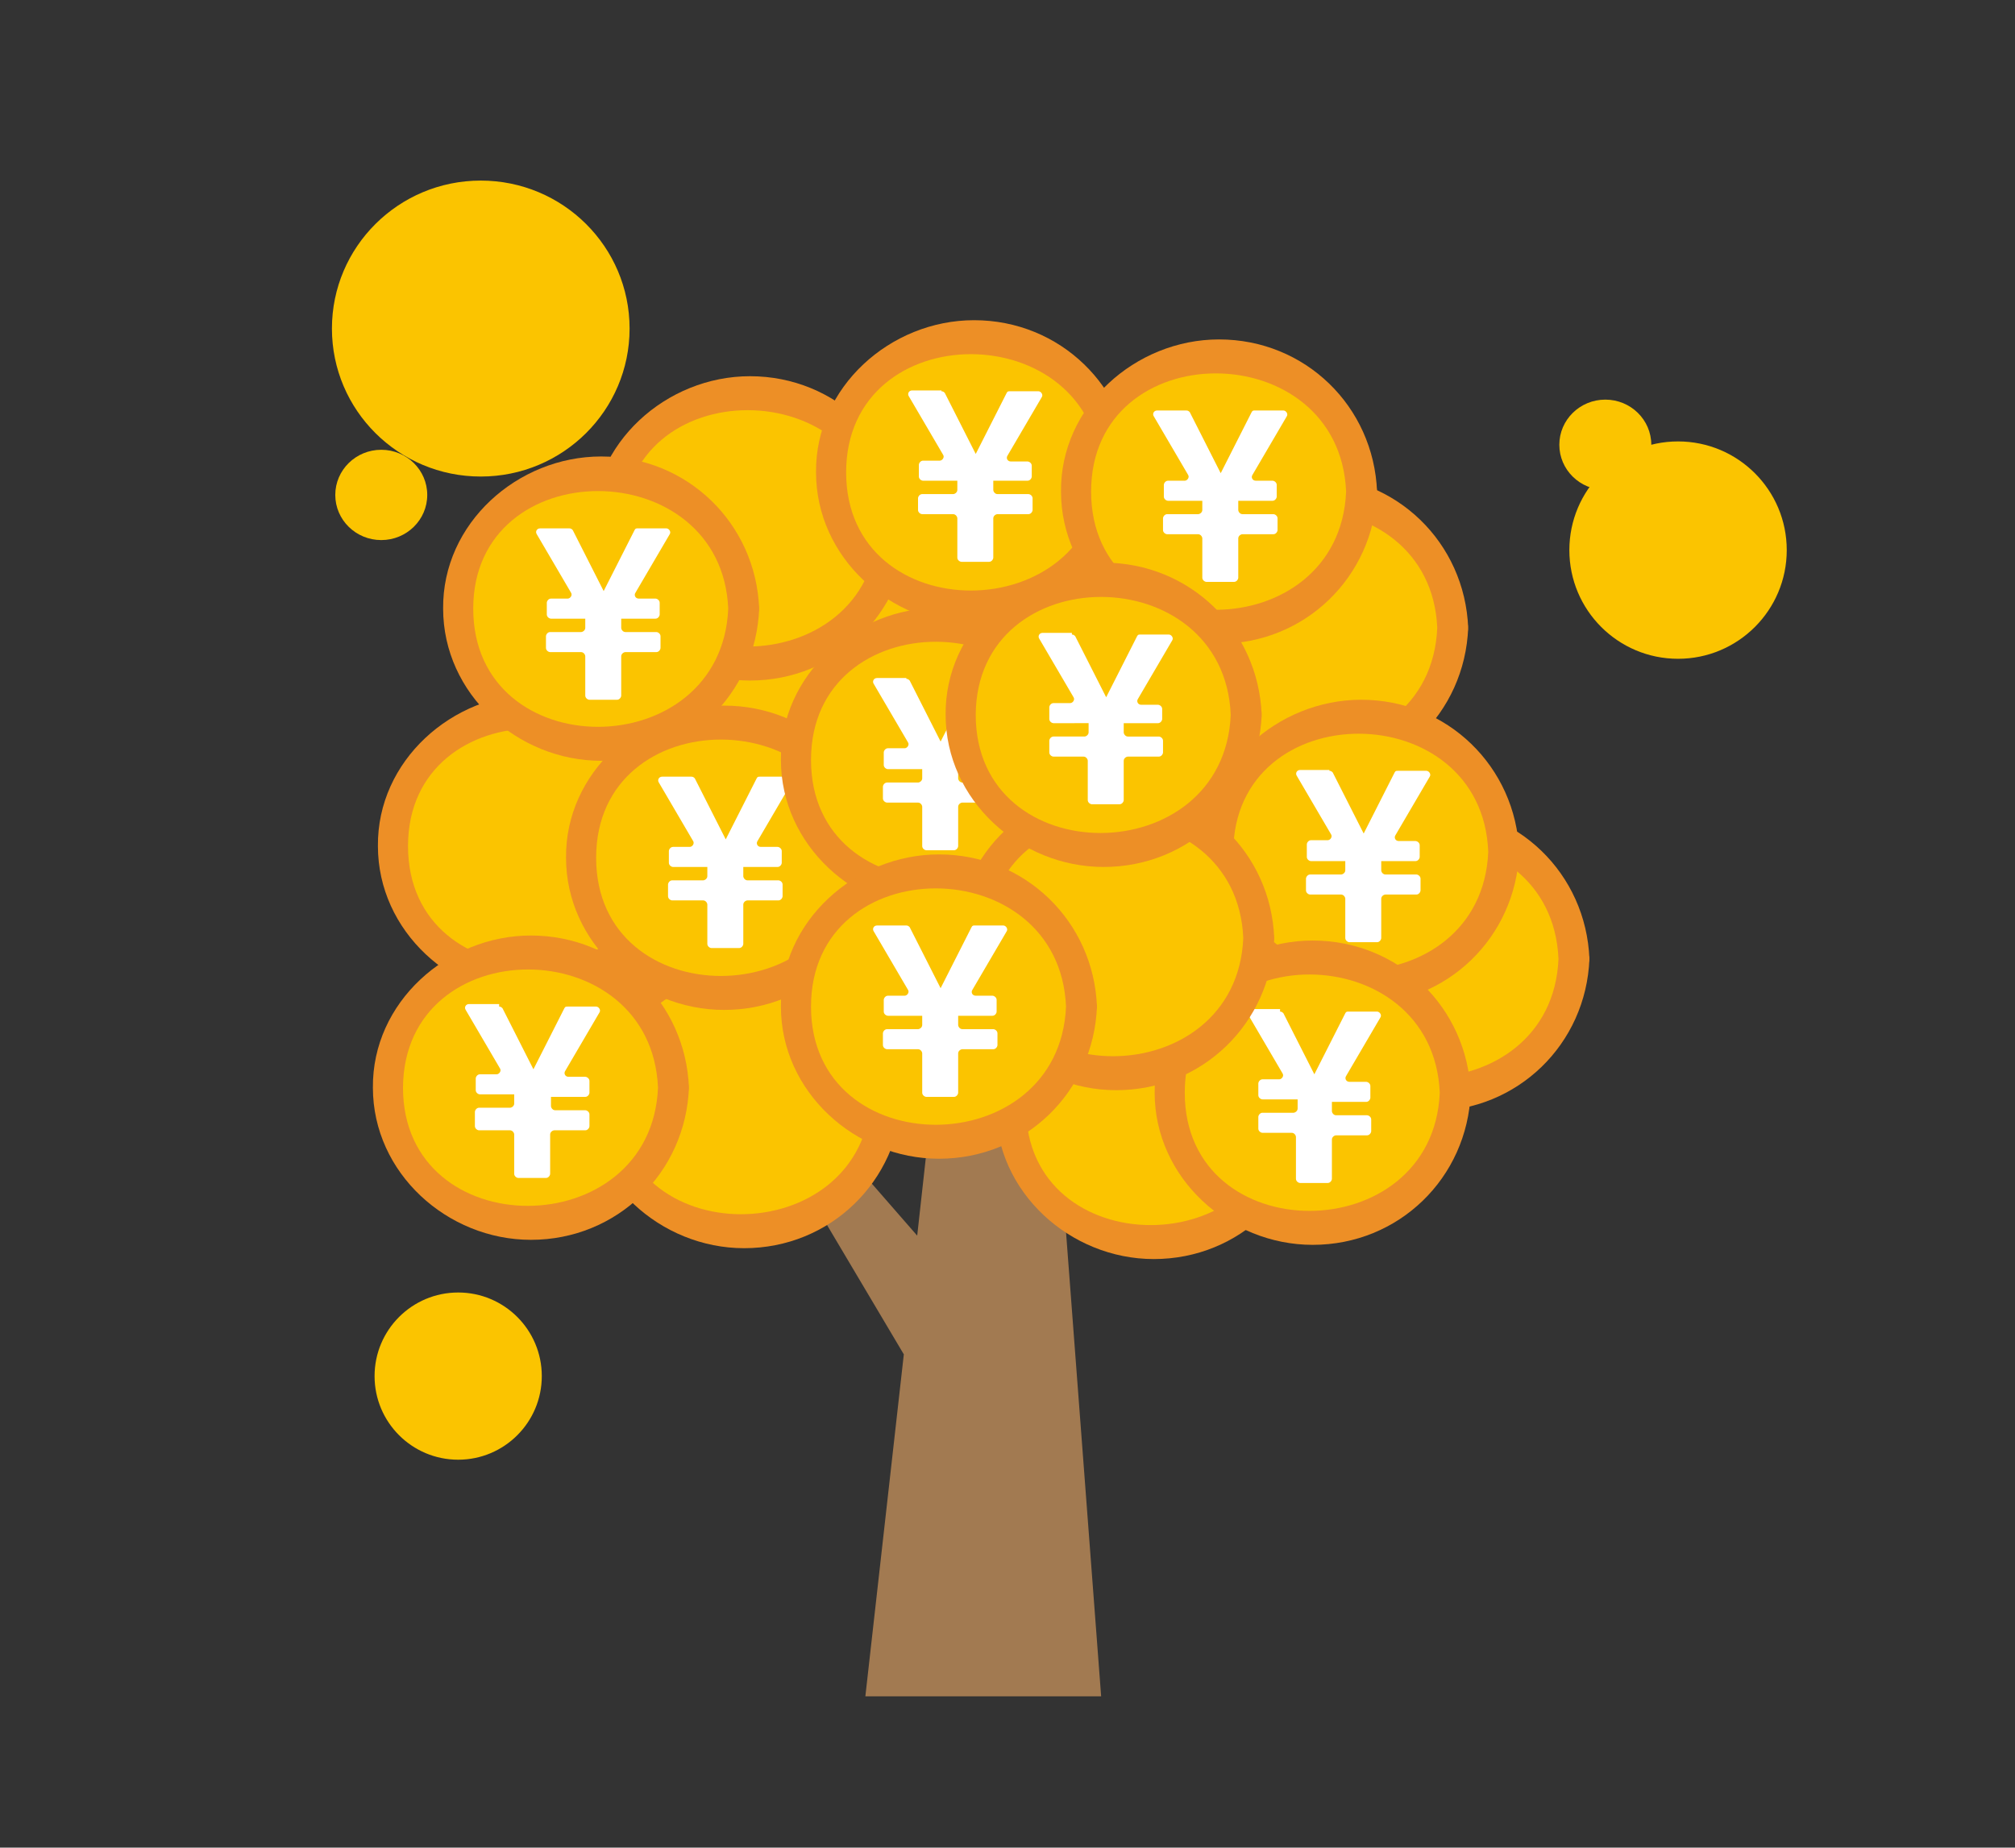 <?xml version="1.0" encoding="utf-8"?>
<!-- Generator: Adobe Illustrator 24.3.0, SVG Export Plug-In . SVG Version: 6.00 Build 0)  -->
<svg version="1.1" xmlns="http://www.w3.org/2000/svg" xmlns:xlink="http://www.w3.org/1999/xlink" x="0px" y="0px"
	 viewBox="0 0 241 221" style="enable-background:new 0 0 241 221;" xml:space="preserve">
<rect x="0" y="0" width="241" height="221" fill="#333333" stroke="none"/>
<style type="text/css">
	.st0{display:none;}
	.st1{display:inline;fill:#FFFFFF;stroke:#000000;stroke-miterlimit:10;}
	.st2{fill:#A27A51;}
	.st3{fill:#FBC400;}
	.st4{fill:#ED8F26;}
	.st5{fill:#FFFFFF;}
</style>
<g id="レイヤー_2" class="st0">
	<rect x="0.5" y="0.5" class="st1" width="240" height="220"/>
</g>
<g id="レイヤー_1">
	<path class="st2" d="M127.1,142.1l4.6,60.8h-28.2l4.6-40.9l-26-43.8c-0.4-0.7,0.5-1.4,1.1-0.8l26.5,30.4l3.2-28.9L92.2,85
		c-0.4-0.7,0.6-1.4,1.1-0.8l15.2,18.1l5,6l0.5,0.6l0.2-1.8l1.5-13.4l3.9-34.7c0.1-0.8,1.3-0.8,1.3,0l2,26.2l11.6-13.9
		c0.5-0.6,1.5,0.1,1.1,0.8l-12.2,20l2.7,35.8l25-28.7c0.5-0.6,1.5,0.1,1.1,0.8L127.1,142.1z"/>
	<g>
		<g>
			<ellipse class="st3" cx="171.2" cy="114.7" rx="17.1" ry="16.4"/>
			<g>
				<path class="st4" d="M186.4,114.7c-0.8,18.8-30.5,18.9-30.5,0C156,95.8,185.6,95.9,186.4,114.7c0.1,2.4,3.8,2.4,3.7,0
					c-0.4-10.2-8.6-18.2-18.9-18.2c-10,0-19,8-18.9,18.2c0,10.2,8.9,18.2,18.9,18.2c10.3,0,18.5-8,18.9-18.2
					C190.2,112.3,186.5,112.3,186.4,114.7z"/>
			</g>
		</g>
		<g>
			<g>
				<g>
					<ellipse class="st3" cx="137.9" cy="132.4" rx="17.1" ry="16.4"/>
					<g>
						<path class="st4" d="M153.2,132.4c-0.8,18.8-30.5,18.9-30.5,0C122.7,113.5,152.4,113.6,153.2,132.4c0.1,2.4,3.8,2.4,3.7,0
							c-0.4-10.2-8.6-18.2-18.9-18.2c-10,0-19,8-18.9,18.2c0,10.2,8.9,18.2,18.9,18.2c10.3,0,18.5-8,18.9-18.2
							C157,130,153.3,130,153.2,132.4z"/>
					</g>
				</g>
			</g>
			<g>
				<g>
					<ellipse class="st3" cx="99.3" cy="79.5" rx="17.1" ry="16.4"/>
					<g>
						<path class="st4" d="M114.6,79.5c-0.8,18.8-30.5,18.9-30.5,0C84.1,60.7,113.8,60.8,114.6,79.5c0.1,2.4,3.8,2.4,3.7,0
							c-0.4-10.2-8.6-18.2-18.9-18.2c-10,0-19,8-18.9,18.2c0,10.2,8.9,18.2,18.9,18.2c10.3,0,18.5-8,18.9-18.2
							C118.4,77.2,114.7,77.2,114.6,79.5z"/>
					</g>
				</g>
			</g>
			<g>
				<g>
					<ellipse class="st3" cx="64.1" cy="101.2" rx="17.1" ry="16.4"/>
					<g>
						<path class="st4" d="M79.3,101.2c-0.8,18.8-30.5,18.9-30.5,0C48.8,82.4,78.5,82.5,79.3,101.2c0.1,2.4,3.8,2.4,3.7,0
							C82.6,91,74.4,83.1,64.1,83c-10,0-19,8-18.9,18.2c0,10.2,8.9,18.2,18.9,18.2c10.3,0,18.5-8,18.9-18.2
							C83.1,98.8,79.4,98.9,79.3,101.2z"/>
					</g>
				</g>
			</g>
			<g>
				<g>
					<ellipse class="st3" cx="89.7" cy="63.2" rx="17.1" ry="16.4"/>
					<g>
						<path class="st4" d="M105,63.2c-0.8,18.8-30.5,18.9-30.5,0C74.5,44.3,104.2,44.4,105,63.2c0.1,2.4,3.8,2.4,3.7,0
							C108.2,53,100,45,89.7,45c-10,0-19,8-18.9,18.2c0,10.2,8.9,18.2,18.9,18.2c10.3,0,18.5-8,18.9-18.2
							C108.8,60.8,105.1,60.8,105,63.2z"/>
					</g>
				</g>
			</g>
			<g>
				<g>
					<ellipse class="st3" cx="89" cy="131.1" rx="17.1" ry="16.4"/>
					<g>
						<path class="st4" d="M104.2,131.1c-0.8,18.8-30.5,18.9-30.5,0C73.7,112.2,103.4,112.3,104.2,131.1c0.1,2.4,3.8,2.4,3.7,0
							c-0.4-10.2-8.6-18.2-18.9-18.2c-10,0-19,8-18.9,18.2c0,10.2,8.9,18.2,18.9,18.2c10.3,0,18.5-8,18.9-18.2
							C108,128.7,104.3,128.7,104.2,131.1z"/>
					</g>
				</g>
			</g>
			<g>
				<g>
					<ellipse class="st3" cx="86.5" cy="102.6" rx="17.1" ry="16.4"/>
					<g>
						<path class="st4" d="M101.8,102.6c-0.8,18.8-30.5,18.9-30.5,0C71.3,83.7,101,83.8,101.8,102.6c0.1,2.4,3.8,2.4,3.7,0
							c-0.4-10.2-8.6-18.2-18.9-18.2c-10,0-19,8-18.9,18.2c0,10.2,8.9,18.2,18.9,18.2c10.3,0,18.5-8,18.9-18.2
							C105.6,100.2,101.9,100.2,101.8,102.6z"/>
					</g>
				</g>
				<g>
					<path class="st5" d="M82.7,92.9c0.2,0,0.3,0.1,0.4,0.2l3.7,7.3h0l3.7-7.3c0.1-0.2,0.2-0.2,0.4-0.2h3.4c0.3,0,0.6,0.4,0.4,0.7
						l-4.1,7c-0.2,0.3,0,0.7,0.4,0.7h2c0.2,0,0.5,0.2,0.5,0.5v1.4c0,0.2-0.2,0.5-0.5,0.5h-4.1l0,0c0,0,0,0.1,0,0.1v1
						c0,0.2,0.2,0.5,0.5,0.5h3.7c0.2,0,0.5,0.2,0.5,0.5v1.4c0,0.2-0.2,0.5-0.5,0.5h-3.7c-0.2,0-0.5,0.2-0.5,0.5v4.7
						c0,0.2-0.2,0.5-0.5,0.5h-3.3c-0.2,0-0.5-0.2-0.5-0.5v-4.7c0-0.2-0.2-0.5-0.5-0.5h-3.7c-0.2,0-0.5-0.2-0.5-0.5v-1.4
						c0-0.2,0.2-0.5,0.5-0.5h3.7c0.2,0,0.5-0.2,0.5-0.5v-1c0,0,0-0.1,0-0.1l0,0h-4.1c-0.2,0-0.5-0.2-0.5-0.5v-1.4
						c0-0.2,0.2-0.5,0.5-0.5h2c0.3,0,0.6-0.4,0.4-0.7l-4.1-7c-0.2-0.3,0-0.7,0.4-0.7H82.7z"/>
				</g>
			</g>
			<g>
				<g>
					<ellipse class="st3" cx="116.4" cy="56.5" rx="17.1" ry="16.4"/>
					<g>
						<path class="st4" d="M131.7,56.5c-0.8,18.8-30.5,18.9-30.5,0C101.2,37.6,130.9,37.7,131.7,56.5c0.1,2.4,3.8,2.4,3.7,0
							c-0.4-10.2-8.6-18.2-18.9-18.2c-10,0-19,8-18.9,18.2c0,10.2,8.9,18.2,18.9,18.2c10.3,0,18.5-8,18.9-18.2
							C135.5,54.1,131.8,54.1,131.7,56.5z"/>
					</g>
				</g>
				<g>
					<path class="st5" d="M112.6,46.8c0.2,0,0.3,0.1,0.4,0.2l3.7,7.3h0l3.7-7.3c0.1-0.2,0.2-0.2,0.4-0.2h3.4c0.3,0,0.6,0.4,0.4,0.7
						l-4.1,7c-0.2,0.3,0,0.7,0.4,0.7h2c0.2,0,0.5,0.2,0.5,0.5V57c0,0.2-0.2,0.5-0.5,0.5h-4.1l0,0c0,0,0,0.1,0,0.1v1
						c0,0.2,0.2,0.5,0.5,0.5h3.7c0.2,0,0.5,0.2,0.5,0.5v1.4c0,0.2-0.2,0.5-0.5,0.5h-3.7c-0.2,0-0.5,0.2-0.5,0.5v4.7
						c0,0.2-0.2,0.5-0.5,0.5h-3.3c-0.2,0-0.5-0.2-0.5-0.5v-4.7c0-0.2-0.2-0.5-0.5-0.5h-3.7c-0.2,0-0.5-0.2-0.5-0.5v-1.4
						c0-0.2,0.2-0.5,0.5-0.5h3.7c0.2,0,0.5-0.2,0.5-0.5v-1c0,0,0-0.1,0-0.1l0,0h-4.1c-0.2,0-0.5-0.2-0.5-0.5v-1.4
						c0-0.2,0.2-0.5,0.5-0.5h2c0.3,0,0.6-0.4,0.4-0.7l-4.1-7c-0.2-0.3,0-0.7,0.4-0.7H112.6z"/>
				</g>
			</g>
			<g>
				<g>
					<ellipse class="st3" cx="156.6" cy="75.1" rx="17.1" ry="16.4"/>
					<g>
						<path class="st4" d="M171.9,75.1c-0.8,18.8-30.5,18.9-30.5,0C141.4,56.3,171.1,56.4,171.9,75.1c0.1,2.4,3.8,2.4,3.7,0
							c-0.4-10.2-8.6-18.2-18.9-18.2c-10,0-19,8-18.9,18.2c0,10.2,8.9,18.2,18.9,18.2c10.3,0,18.5-8,18.9-18.2
							C175.7,72.8,172,72.8,171.9,75.1z"/>
					</g>
				</g>
			</g>
			<g>
				<g>
					<ellipse class="st3" cx="162.8" cy="101.9" rx="17.1" ry="16.4"/>
					<g>
						<path class="st4" d="M178,101.9c-0.8,18.8-30.5,18.9-30.5,0C147.6,83,177.3,83.1,178,101.9c0.1,2.4,3.8,2.4,3.7,0
							c-0.4-10.2-8.6-18.2-18.9-18.2c-10,0-19,8-18.9,18.2c0,10.2,8.9,18.2,18.9,18.2c10.3,0,18.5-8,18.9-18.2
							C181.9,99.5,178.1,99.5,178,101.9z"/>
					</g>
				</g>
				<g>
					<path class="st5" d="M159,92.2c0.2,0,0.3,0.1,0.4,0.2l3.7,7.3h0l3.7-7.3c0.1-0.2,0.2-0.2,0.4-0.2h3.4c0.3,0,0.6,0.4,0.4,0.7
						l-4.1,7c-0.2,0.3,0,0.7,0.4,0.7h2c0.2,0,0.5,0.2,0.5,0.5v1.4c0,0.2-0.2,0.5-0.5,0.5h-4.1l0,0c0,0,0,0.1,0,0.1v1
						c0,0.2,0.2,0.5,0.5,0.5h3.7c0.2,0,0.5,0.2,0.5,0.5v1.4c0,0.2-0.2,0.5-0.5,0.5h-3.7c-0.2,0-0.5,0.2-0.5,0.5v4.7
						c0,0.2-0.2,0.5-0.5,0.5h-3.3c-0.2,0-0.5-0.2-0.5-0.5v-4.7c0-0.2-0.2-0.5-0.5-0.5h-3.7c-0.2,0-0.5-0.2-0.5-0.5v-1.4
						c0-0.2,0.2-0.5,0.5-0.5h3.7c0.2,0,0.5-0.2,0.5-0.5v-1c0,0,0-0.1,0-0.1l0,0h-4.1c-0.2,0-0.5-0.2-0.5-0.5V101
						c0-0.2,0.2-0.5,0.5-0.5h2c0.3,0,0.6-0.4,0.4-0.7l-4.1-7c-0.2-0.3,0-0.7,0.4-0.7H159z"/>
				</g>
			</g>
			<g>
				<g>
					<ellipse class="st3" cx="156.9" cy="130.7" rx="17.1" ry="16.4"/>
					<g>
						<path class="st4" d="M172.2,130.7c-0.8,18.8-30.5,18.9-30.5,0C141.7,111.8,171.4,111.9,172.2,130.7c0.1,2.4,3.8,2.4,3.7,0
							c-0.4-10.2-8.6-18.2-18.9-18.2c-10,0-19,8-18.9,18.2c0,10.2,8.9,18.2,18.9,18.2c10.3,0,18.5-8,18.9-18.2
							C176,128.3,172.3,128.3,172.2,130.7z"/>
					</g>
				</g>
				<g>
					<path class="st5" d="M153.1,121c0.2,0,0.3,0.1,0.4,0.2l3.7,7.3h0l3.7-7.3c0.1-0.2,0.2-0.2,0.4-0.2h3.4c0.3,0,0.6,0.4,0.4,0.7
						l-4.1,7c-0.2,0.3,0,0.7,0.4,0.7h2c0.2,0,0.5,0.2,0.5,0.5v1.4c0,0.2-0.2,0.5-0.5,0.5h-4.1l0,0c0,0,0,0.1,0,0.1v1
						c0,0.2,0.2,0.5,0.5,0.5h3.7c0.2,0,0.5,0.2,0.5,0.5v1.4c0,0.2-0.2,0.5-0.5,0.5h-3.7c-0.2,0-0.5,0.2-0.5,0.5v4.7
						c0,0.2-0.2,0.5-0.5,0.5h-3.3c-0.2,0-0.5-0.2-0.5-0.5V136c0-0.2-0.2-0.5-0.5-0.5H151c-0.2,0-0.5-0.2-0.5-0.5v-1.4
						c0-0.2,0.2-0.5,0.5-0.5h3.7c0.2,0,0.5-0.2,0.5-0.5v-1c0,0,0-0.1,0-0.1l0,0H151c-0.2,0-0.5-0.2-0.5-0.5v-1.4
						c0-0.2,0.2-0.5,0.5-0.5h2c0.3,0,0.6-0.4,0.4-0.7l-4.1-7c-0.2-0.3,0-0.7,0.4-0.7H153.1z"/>
				</g>
			</g>
			<g>
				<g>
					<ellipse class="st3" cx="71.9" cy="72.8" rx="17.1" ry="16.4"/>
					<g>
						<path class="st4" d="M87.1,72.8c-0.8,18.8-30.5,18.9-30.5,0C56.6,54,86.3,54.1,87.1,72.8c0.1,2.4,3.8,2.4,3.7,0
							c-0.4-10.2-8.6-18.2-18.9-18.2c-10,0-19,8-18.9,18.2c0,10.2,8.9,18.2,18.9,18.2c10.3,0,18.5-8,18.9-18.2
							C90.9,70.5,87.2,70.5,87.1,72.8z"/>
					</g>
				</g>
				<g>
					<path class="st5" d="M68.1,63.2c0.2,0,0.3,0.1,0.4,0.2l3.7,7.3h0l3.7-7.3c0.1-0.2,0.2-0.2,0.4-0.2h3.4c0.3,0,0.6,0.4,0.4,0.7
						l-4.1,7c-0.2,0.3,0,0.7,0.4,0.7h2c0.2,0,0.5,0.2,0.5,0.5v1.4c0,0.2-0.2,0.5-0.5,0.5h-4.1l0,0c0,0,0,0.1,0,0.1v1
						c0,0.2,0.2,0.5,0.5,0.5h3.7c0.2,0,0.5,0.2,0.5,0.5v1.4c0,0.2-0.2,0.5-0.5,0.5h-3.7c-0.2,0-0.5,0.2-0.5,0.5v4.7
						c0,0.2-0.2,0.5-0.5,0.5h-3.3c-0.2,0-0.5-0.2-0.5-0.5v-4.7c0-0.2-0.2-0.5-0.5-0.5h-3.7c-0.2,0-0.5-0.2-0.5-0.5v-1.4
						c0-0.2,0.2-0.5,0.5-0.5h3.7c0.2,0,0.5-0.2,0.5-0.5v-1c0,0,0-0.1,0-0.1l0,0h-4.1c-0.2,0-0.5-0.2-0.5-0.5v-1.4
						c0-0.2,0.2-0.5,0.5-0.5h2c0.3,0,0.6-0.4,0.4-0.7l-4.1-7c-0.2-0.3,0-0.7,0.4-0.7H68.1z"/>
				</g>
			</g>
			<g>
				<g>
					<ellipse class="st3" cx="112.2" cy="90.9" rx="17.1" ry="16.4"/>
					<g>
						<path class="st4" d="M127.5,90.9c-0.8,18.8-30.5,18.9-30.5,0C97,72,126.7,72.1,127.5,90.9c0.1,2.4,3.8,2.4,3.7,0
							c-0.4-10.2-8.6-18.2-18.9-18.2c-10,0-19,8-18.9,18.2c0,10.2,8.9,18.2,18.9,18.2c10.3,0,18.5-8,18.9-18.2
							C131.3,88.5,127.6,88.5,127.5,90.9z"/>
					</g>
				</g>
				<g>
					<path class="st5" d="M108.4,81.2c0.2,0,0.3,0.1,0.4,0.2l3.7,7.3h0l3.7-7.3c0.1-0.2,0.2-0.2,0.4-0.2h3.4c0.3,0,0.6,0.4,0.4,0.7
						l-4.1,7c-0.2,0.3,0,0.7,0.4,0.7h2c0.2,0,0.5,0.2,0.5,0.5v1.4c0,0.2-0.2,0.5-0.5,0.5h-4.1l0,0c0,0,0,0.1,0,0.1v1
						c0,0.2,0.2,0.5,0.5,0.5h3.7c0.2,0,0.5,0.2,0.5,0.5v1.4c0,0.2-0.2,0.5-0.5,0.5h-3.7c-0.2,0-0.5,0.2-0.5,0.5v4.7
						c0,0.2-0.2,0.5-0.5,0.5h-3.3c-0.2,0-0.5-0.2-0.5-0.5v-4.7c0-0.2-0.2-0.5-0.5-0.5h-3.7c-0.2,0-0.5-0.2-0.5-0.5v-1.4
						c0-0.2,0.2-0.5,0.5-0.5h3.7c0.2,0,0.5-0.2,0.5-0.5v-1c0,0,0-0.1,0-0.1l0,0h-4.1c-0.2,0-0.5-0.2-0.5-0.5V90
						c0-0.2,0.2-0.5,0.5-0.5h2c0.3,0,0.6-0.4,0.4-0.7l-4.1-7c-0.2-0.3,0-0.7,0.4-0.7H108.4z"/>
				</g>
			</g>
			<g>
				<g>
					<ellipse class="st3" cx="133.5" cy="112.2" rx="17.1" ry="16.4"/>
					<g>
						<path class="st4" d="M148.7,112.2c-0.8,18.8-30.5,18.9-30.5,0C118.3,93.4,147.9,93.5,148.7,112.2c0.1,2.4,3.8,2.4,3.7,0
							C152,102,143.8,94.1,133.5,94c-10,0-19,8-18.9,18.2c0,10.2,8.9,18.2,18.9,18.2c10.3,0,18.5-8,18.9-18.2
							C152.5,109.9,148.8,109.9,148.7,112.2z"/>
					</g>
				</g>
			</g>
			<g>
				<g>
					<ellipse class="st3" cx="63.5" cy="130.1" rx="17.1" ry="16.4"/>
					<g>
						<path class="st4" d="M78.7,130.1c-0.8,18.8-30.5,18.9-30.5,0C48.3,111.2,77.9,111.3,78.7,130.1c0.1,2.4,3.8,2.4,3.7,0
							c-0.4-10.2-8.6-18.2-18.9-18.2c-10,0-19,8-18.9,18.2c0,10.2,8.9,18.2,18.9,18.2c10.3,0,18.5-8,18.9-18.2
							C82.5,127.7,78.8,127.7,78.7,130.1z"/>
					</g>
				</g>
				<g>
					<path class="st5" d="M59.7,120.4c0.2,0,0.3,0.1,0.4,0.2l3.7,7.3h0l3.7-7.3c0.1-0.2,0.2-0.2,0.4-0.2h3.4c0.3,0,0.6,0.4,0.4,0.7
						l-4.1,7c-0.2,0.3,0,0.7,0.4,0.7h2c0.2,0,0.5,0.2,0.5,0.5v1.4c0,0.2-0.2,0.5-0.5,0.5h-4.1l0,0c0,0,0,0.1,0,0.1v1
						c0,0.2,0.2,0.5,0.5,0.5H70c0.2,0,0.5,0.2,0.5,0.5v1.4c0,0.2-0.2,0.5-0.5,0.5h-3.7c-0.2,0-0.5,0.2-0.5,0.5v4.7
						c0,0.2-0.2,0.5-0.5,0.5h-3.3c-0.2,0-0.5-0.2-0.5-0.5v-4.7c0-0.2-0.2-0.5-0.5-0.5h-3.7c-0.2,0-0.5-0.2-0.5-0.5V133
						c0-0.2,0.2-0.5,0.5-0.5h3.7c0.2,0,0.5-0.2,0.5-0.5v-1c0,0,0-0.1,0-0.1l0,0h-4.1c-0.2,0-0.5-0.2-0.5-0.5v-1.4
						c0-0.2,0.2-0.5,0.5-0.5h2c0.3,0,0.6-0.4,0.4-0.7l-4.1-7c-0.2-0.3,0-0.7,0.4-0.7H59.7z"/>
				</g>
			</g>
			<g>
				<g>
					<ellipse class="st3" cx="112.2" cy="120.4" rx="17.1" ry="16.4"/>
					<g>
						<path class="st4" d="M127.5,120.4c-0.8,18.8-30.5,18.9-30.5,0C97,101.5,126.7,101.6,127.5,120.4c0.1,2.4,3.8,2.4,3.7,0
							c-0.4-10.2-8.6-18.2-18.9-18.2c-10,0-19,8-18.9,18.2c0,10.2,8.9,18.2,18.9,18.2c10.3,0,18.5-8,18.9-18.2
							C131.3,118,127.6,118,127.5,120.4z"/>
					</g>
				</g>
				<g>
					<path class="st5" d="M108.4,110.7c0.2,0,0.3,0.1,0.4,0.2l3.7,7.3h0l3.7-7.3c0.1-0.2,0.2-0.2,0.4-0.2h3.4c0.3,0,0.6,0.4,0.4,0.7
						l-4.1,7c-0.2,0.3,0,0.7,0.4,0.7h2c0.2,0,0.5,0.2,0.5,0.5v1.4c0,0.2-0.2,0.5-0.5,0.5h-4.1l0,0c0,0,0,0.1,0,0.1v1
						c0,0.2,0.2,0.5,0.5,0.5h3.7c0.2,0,0.5,0.2,0.5,0.5v1.4c0,0.2-0.2,0.5-0.5,0.5h-3.7c-0.2,0-0.5,0.2-0.5,0.5v4.7
						c0,0.2-0.2,0.5-0.5,0.5h-3.3c-0.2,0-0.5-0.2-0.5-0.5v-4.7c0-0.2-0.2-0.5-0.5-0.5h-3.7c-0.2,0-0.5-0.2-0.5-0.5v-1.4
						c0-0.2,0.2-0.5,0.5-0.5h3.7c0.2,0,0.5-0.2,0.5-0.5v-1c0,0,0-0.1,0-0.1l0,0h-4.1c-0.2,0-0.5-0.2-0.5-0.5v-1.4
						c0-0.2,0.2-0.5,0.5-0.5h2c0.3,0,0.6-0.4,0.4-0.7l-4.1-7c-0.2-0.3,0-0.7,0.4-0.7H108.4z"/>
				</g>
			</g>
			<g>
				<g>
					<ellipse class="st3" cx="145.7" cy="58.8" rx="17.1" ry="16.4"/>
					<g>
						<path class="st4" d="M161,58.8c-0.8,18.8-30.5,18.9-30.5,0C130.5,39.9,160.2,40,161,58.8c0.1,2.4,3.8,2.4,3.7,0
							c-0.4-10.2-8.6-18.2-18.9-18.2c-10,0-19,8-18.9,18.2c0,10.2,8.9,18.2,18.9,18.2c10.3,0,18.5-8,18.9-18.2
							C164.8,56.4,161.1,56.4,161,58.8z"/>
					</g>
				</g>
				<g>
					<path class="st5" d="M141.9,49.1c0.2,0,0.3,0.1,0.4,0.2l3.7,7.3h0l3.7-7.3c0.1-0.2,0.2-0.2,0.4-0.2h3.4c0.3,0,0.6,0.4,0.4,0.7
						l-4.1,7c-0.2,0.3,0,0.7,0.4,0.7h2c0.2,0,0.5,0.2,0.5,0.5v1.4c0,0.2-0.2,0.5-0.5,0.5h-4.1l0,0c0,0,0,0.1,0,0.1v1
						c0,0.2,0.2,0.5,0.5,0.5h3.7c0.2,0,0.5,0.2,0.5,0.5v1.4c0,0.2-0.2,0.5-0.5,0.5h-3.7c-0.2,0-0.5,0.2-0.5,0.5v4.7
						c0,0.2-0.2,0.5-0.5,0.5h-3.3c-0.2,0-0.5-0.2-0.5-0.5v-4.7c0-0.2-0.2-0.5-0.5-0.5h-3.7c-0.2,0-0.5-0.2-0.5-0.5v-1.4
						c0-0.2,0.2-0.5,0.5-0.5h3.7c0.2,0,0.5-0.2,0.5-0.5v-1c0,0,0-0.1,0-0.1l0,0h-4.1c-0.2,0-0.5-0.2-0.5-0.5v-1.4
						c0-0.2,0.2-0.5,0.5-0.5h2c0.3,0,0.6-0.4,0.4-0.7l-4.1-7c-0.2-0.3,0-0.7,0.4-0.7H141.9z"/>
				</g>
			</g>
			<g>
				<g>
					<ellipse class="st3" cx="132" cy="85.5" rx="17.1" ry="16.4"/>
					<g>
						<path class="st4" d="M147.2,85.5c-0.8,18.8-30.5,18.9-30.5,0C116.8,66.7,146.4,66.7,147.2,85.5c0.1,2.4,3.8,2.4,3.7,0
							c-0.4-10.2-8.6-18.2-18.9-18.2c-10,0-19,8-18.9,18.2c0,10.2,8.9,18.2,18.9,18.2c10.3,0,18.5-8,18.9-18.2
							C151,83.1,147.3,83.1,147.2,85.5z"/>
					</g>
				</g>
				<g>
					<path class="st5" d="M128.2,75.9c0.2,0,0.3,0.1,0.4,0.2l3.7,7.3h0l3.7-7.3c0.1-0.2,0.2-0.2,0.4-0.2h3.4c0.3,0,0.6,0.4,0.4,0.7
						l-4.1,7c-0.2,0.3,0,0.7,0.4,0.7h2c0.2,0,0.5,0.2,0.5,0.5V86c0,0.2-0.2,0.5-0.5,0.5h-4.1l0,0c0,0,0,0.1,0,0.1v1
						c0,0.2,0.2,0.5,0.5,0.5h3.7c0.2,0,0.5,0.2,0.5,0.5v1.4c0,0.2-0.2,0.5-0.5,0.5h-3.7c-0.2,0-0.5,0.2-0.5,0.5v4.7
						c0,0.2-0.2,0.5-0.5,0.5h-3.3c-0.2,0-0.5-0.2-0.5-0.5v-4.7c0-0.2-0.2-0.5-0.5-0.5H126c-0.2,0-0.5-0.2-0.5-0.5v-1.4
						c0-0.2,0.2-0.5,0.5-0.5h3.7c0.2,0,0.5-0.2,0.5-0.5v-1c0,0,0-0.1,0-0.1l0,0H126c-0.2,0-0.5-0.2-0.5-0.5v-1.4
						c0-0.2,0.2-0.5,0.5-0.5h2c0.3,0,0.6-0.4,0.4-0.7l-4.1-7c-0.2-0.3,0-0.7,0.4-0.7H128.2z"/>
				</g>
			</g>
		</g>
	</g>
	<g>
		<ellipse class="st3" cx="57.5" cy="39.3" rx="17.8" ry="17.7"/>
	</g>
	<g>
		<ellipse class="st3" cx="45.6" cy="59.2" rx="5.5" ry="5.4"/>
	</g>
	<g>
		<ellipse class="st3" cx="200.7" cy="65.8" rx="13" ry="13"/>
	</g>
	<g>
		<ellipse class="st3" cx="54.8" cy="164.6" rx="10" ry="10"/>
	</g>
	<g>
		<ellipse class="st3" cx="192" cy="53.2" rx="5.5" ry="5.4"/>
	</g>
</g>
</svg>
